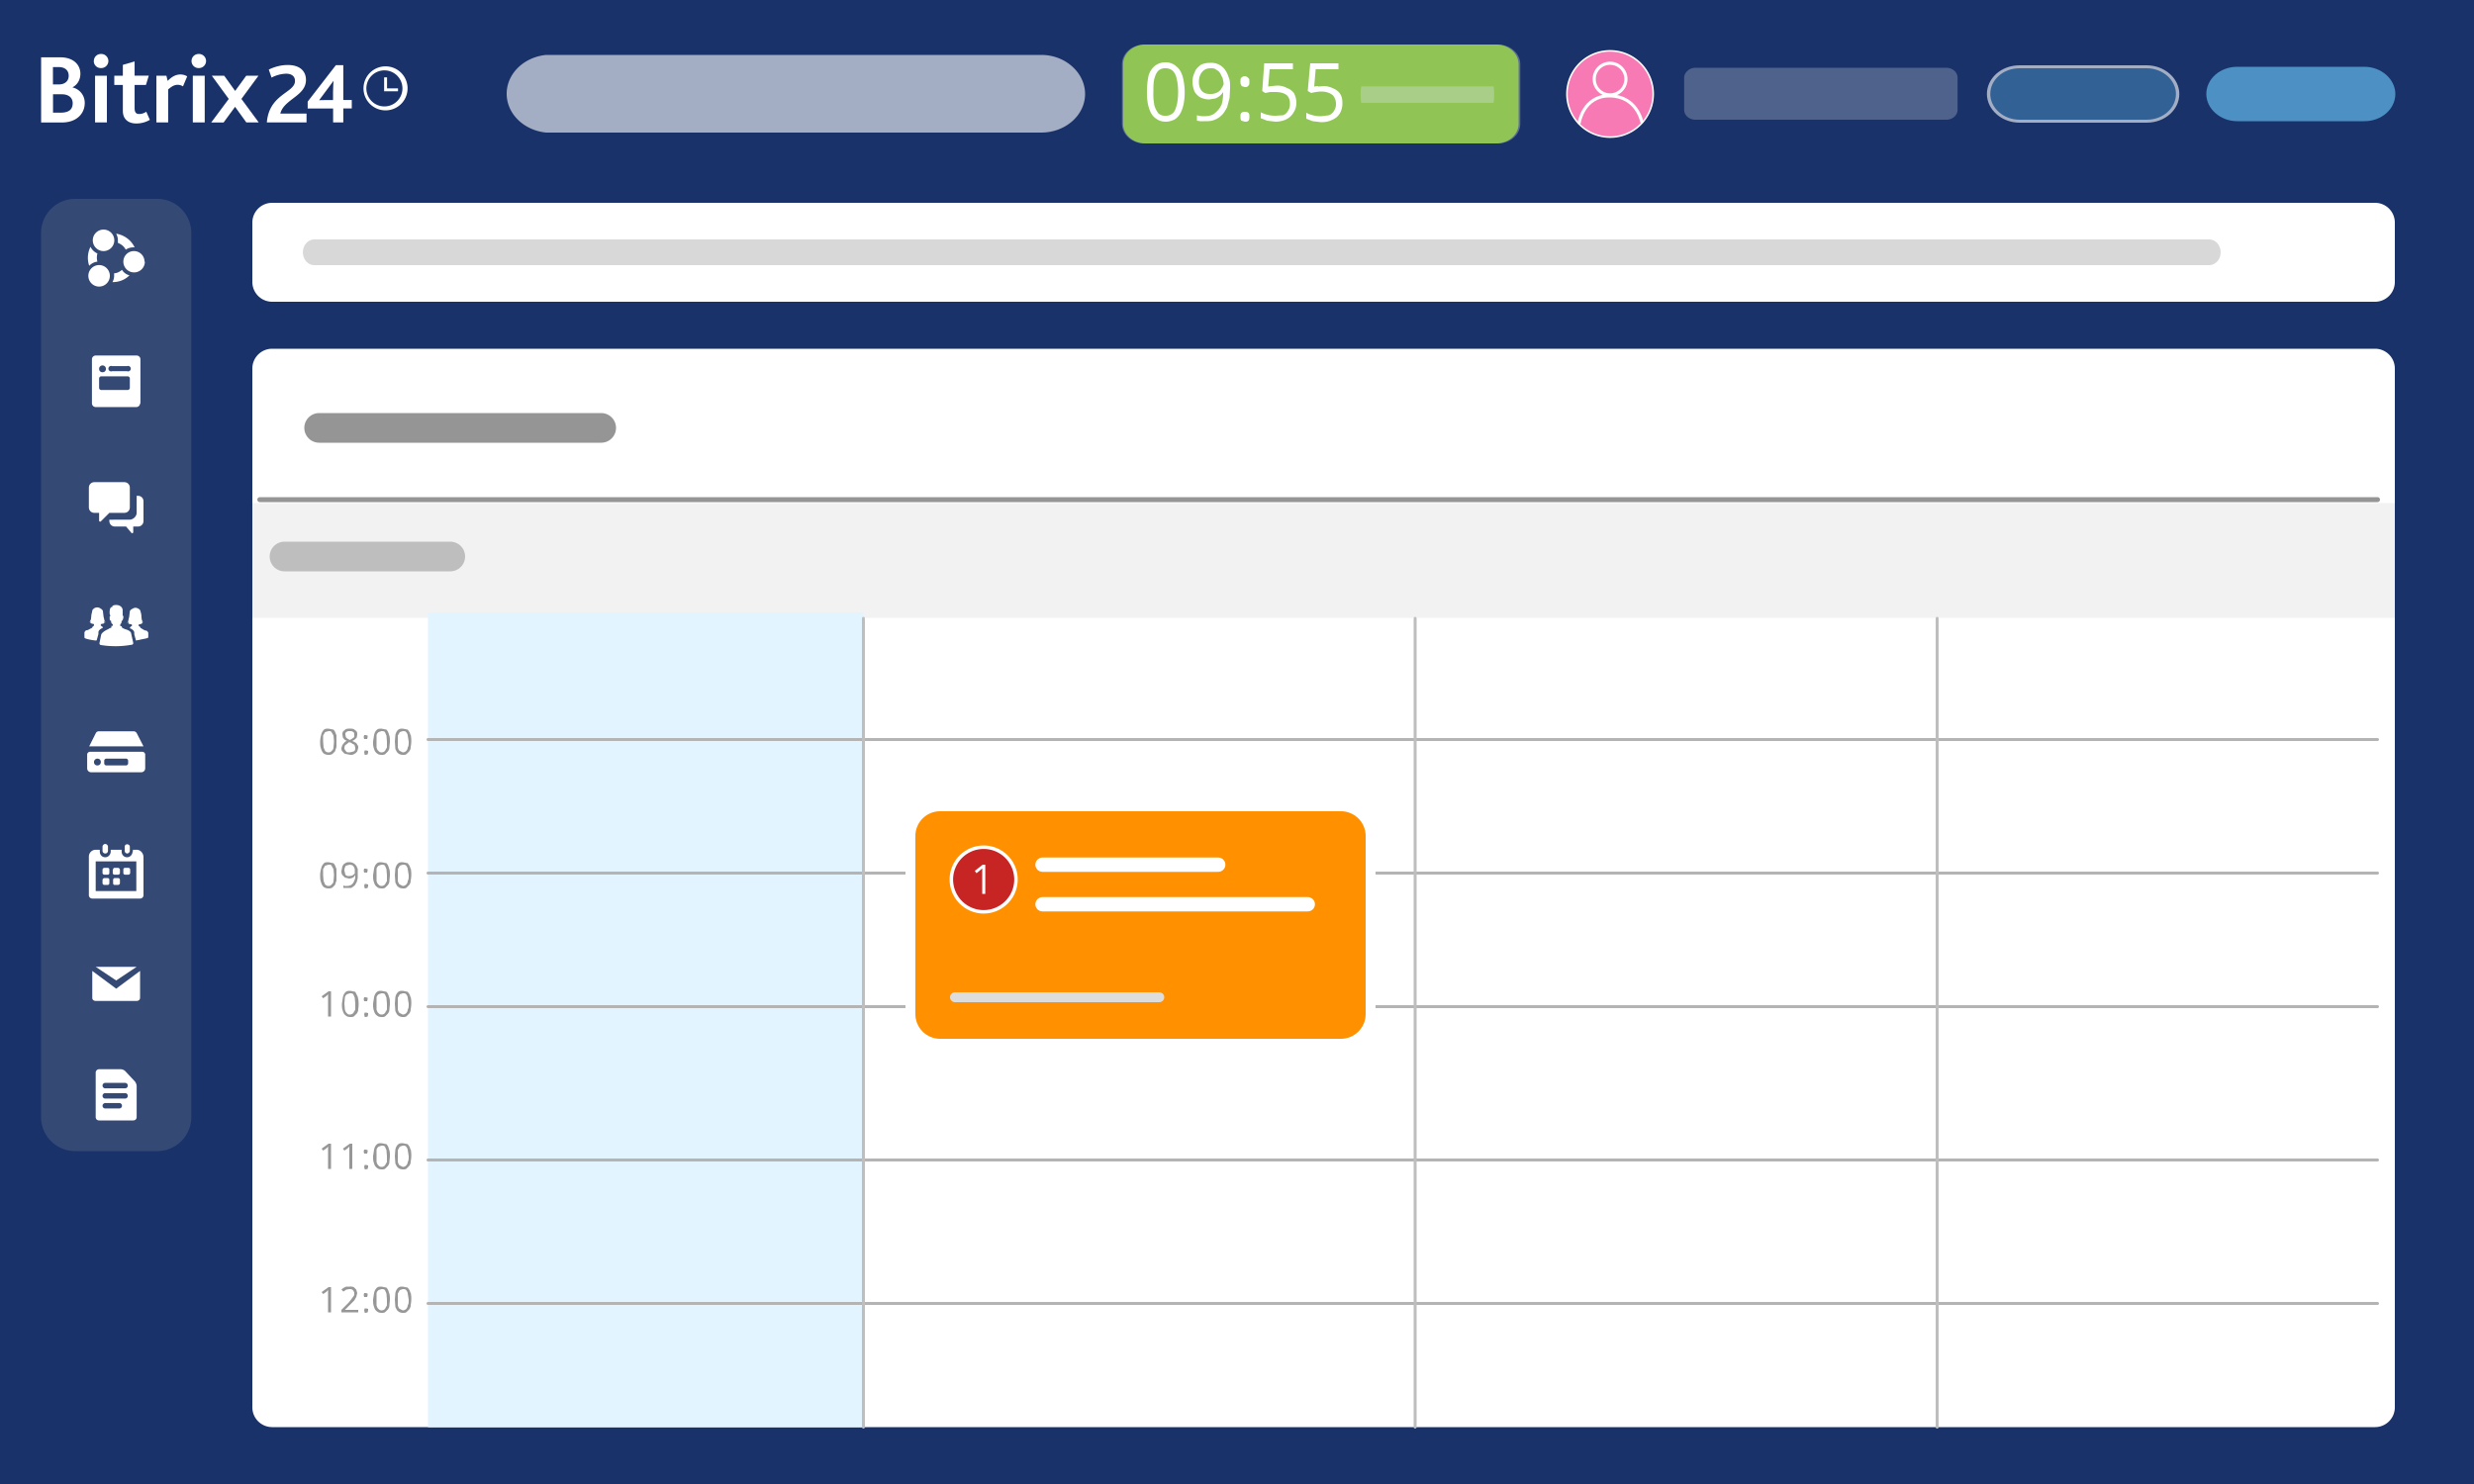<svg xmlns="http://www.w3.org/2000/svg" xmlns:xlink="http://www.w3.org/1999/xlink" preserveAspectRatio="xMidYMid meet" width="500" height="300" viewBox="0 0 500 300" style="width:100%;height:100%"><defs><animate repeatCount="indefinite" dur="6.48s" begin="0s" xlink:href="#_R_G_L_5_G_D_0_P_0" fill="freeze" attributeName="fill-opacity" from="1" to="1" keyTimes="0;0.031;0.136;0.247;0.346;0.475;0.586;0.698;0.815;0.926;1" values="1;1;0;1;1;0;1;1;0;1;1" keySplines="0.167 0.167 0.833 0.833;0.167 0.167 0.833 0.833;0.167 0.167 0.833 0.833;0.167 0.167 0.833 0.833;0.167 0.167 0.833 0.833;0.167 0.167 0.833 0.833;0.167 0.167 0.833 0.833;0.167 0.167 0.833 0.833;0.167 0.167 0.833 0.833;0 0 0 0" calcMode="spline"/><animate attributeType="XML" attributeName="opacity" dur="6s" from="0" to="1" xlink:href="#time_group"/></defs><g id="_R_G"><g id="_R_G_L_39_G" transform="translate(250 150)"><path id="_R_G_L_39_G_D_0_P_0" fill="#193269" fill-opacity="1" fill-rule="nonzero" d="M250-150v300h-500v-300h500z"/></g><g id="_R_G_L_38_G" transform="matrix(.69 0 0 .69 8.3 40.2)"><g id="_R_G_L_38_G_L_8_G" opacity=".2"><path id="_R_G_L_38_G_L_8_G_D_0_P_0" fill="#a6a6a6" fill-opacity="1" fill-rule="nonzero" d="M10 0h24a10 10 0 0 1 10 10v259a10 10 0 0 1-10 10H10a10 10 0 0 1-10-10V10A10 10 0 0 1 10 0z"/></g><g id="_R_G_L_38_G_L_7_G"><path id="_R_G_L_38_G_L_7_G_D_0_P_0" fill="#fff" fill-opacity="1" fill-rule="nonzero" d="M18.3 15.3a3.1 3.1 0 1 0 0-6.3 3.1 3.1 0 0 0 0 6.3zm4.2-3.2v.8c1 .4 1.8 1 2.3 2 .7-.5 1.5-.7 2.4-.7h.2c-1-2.1-3-3.6-5.4-4 .3.6.5 1.2.5 2zm-8 2c.4.8 1.1 1.5 2 1.9a4.6 4.6 0 0 0 0 2.4c-1 .1-1.8.6-2.4 1.2a7.2 7.2 0 0 1 .4-5.6zm6.9 8.5v-.8c.8 0 1.6-.4 2.3-1 .5.8 1.3 1.4 2.2 1.6-1.3 1.3-3 2-5 2 .3-.5.5-1.2.5-1.8zm9-4.2a3.1 3.1 0 1 1-6.3 0 3.1 3.1 0 0 1 6.2 0zM17 25.7a3.1 3.1 0 1 0 0-6.3 3.1 3.1 0 0 0 0 6.3z"/></g><g id="_R_G_L_38_G_L_6_G"><path id="_R_G_L_38_G_L_6_G_D_0_P_0" fill="#fff" fill-opacity="1" fill-rule="nonzero" d="M29 59.9c0 .6-.5 1.1-1.1 1.1H16c-.6 0-1.1-.5-1.1-1.1V47c0-.6.5-1.1 1.1-1.1H28c.6 0 1.1.5 1.1 1.1V60zM17.6 52c-.3 0-.6.3-.6.6v2.8c0 .3.3.6.6.6h7.8c.3 0 .6-.3.6-.6v-2.8c0-.3-.3-.6-.6-.6h-7.8zm3.2-3a.8.8 0 1 0 0 1.5h4.4a.8.8 0 1 0 0-1.5h-4.4zM18 50.8c.6 0 1-.4 1-1 0-.5-.4-1-1-1a1 1 0 0 0-1 1c0 .6.4 1 1 1z"/></g><g id="_R_G_L_38_G_L_5_G"><path id="_R_G_L_38_G_L_5_G_D_0_P_0" fill="#fff" fill-opacity="1" fill-rule="nonzero" d="M14 84.6c0-.9.7-1.6 1.6-1.6h8.8c.9 0 1.6.7 1.6 1.6v5.8c0 .9-.7 1.6-1.6 1.6H20l-2.5 2.5c-.2.2-.5 0-.5-.2V92h-1.4c-.9 0-1.6-.7-1.6-1.6v-5.8zm6 9.4v.4c0 .9.7 1.6 1.6 1.6h3.3l1.6 1.9c.1.2.5 0 .5-.2V96h1.4c.9 0 1.6-.7 1.6-1.6v-5.8c0-.9-.7-1.6-1.6-1.6H28v5c0 1-1 2-2.1 2H20z"/></g><g id="_R_G_L_38_G_L_4_G" fill="#fff" fill-opacity="1" fill-rule="nonzero"><path id="_R_G_L_38_G_L_4_G_D_0_P_0" d="M26.7 130.6c.2 0 .3-.3.3-.5l-.6-2.7c0-.5-.6-1-1.7-1.3a4 4 0 0 1-1-.5l-.1-.4h-.4v-.6c.4-.1.4-1 .4-1 .2.2.4-.5.4-.5.3-1-.1-1-.1-1v-1.7c-.3-2-3.5-1.5-3-.8-1-.2-.8 2-.8 2l.2.6c-.3.2-.2.4-.2.6v.4c.1.5.4.4.4.4 0 1 .5 1 .5 1v.5h-.4v.5l-.5.2-.5.3c-.9.4-1.8 1-2 1.6l-.5 2.5c0 .2.1.4.3.5a26.3 26.3 0 0 0 9.3-.1z"/><path id="_R_G_L_38_G_L_4_G_D_1_P_0" d="M31.1 128.7c.2 0 .3-.2.3-.4v-1.2s-.3-.6-.6-.6-.7-.2-1-.4l-.5-.3a.9.9 0 0 1-.3-.3c0-.2-.2-.3-.4-.3v-.5l.8-.2.3-.2-.1-.2-.1-.3.4.4a10 10 0 0 1-.4-.9l-.1-.8c0-.6-.1-1.1-.3-1.7 0-.2-.2-.5-.4-.6a2 2 0 0 0-1-.4h-.1a2 2 0 0 0-1 .4c-.3.1-.5.4-.6.6l-.2 1.7-.2.8c0 .4-.2.6-.4 1l.5-.5-.1.4-.1.1.2.2.9.2v.5c-.2 0-.3.1-.5.3l-.1.3c.8.3 1.3.8 1.3 1.3v.5l.5 1.8 3.3-.7z"/><path id="_R_G_L_38_G_L_4_G_D_2_P_0" d="M16.2 129.4H16c-1-.1-2.1-.3-3-.6a.4.4 0 0 1-.3-.4V127s.3-.6.6-.6.7-.2 1-.4l.6-.3.2-.3c.1-.2.2-.3.4-.3v-.5l-.8-.2-.3-.2.1-.2.1-.3a2 2 0 0 1-.4.4l.4-.9.1-.8c0-.6.2-1.1.3-1.7 0-.2.2-.5.4-.6.3-.3.7-.4 1.1-.4.4 0 .8.2 1 .4.3.1.5.4.6.6l.2 1.7.2.8c0 .3.2.6.4 1l-.5-.5.1.4.1.1-.2.2-.9.2v.5c.2 0 .3.1.5.3l.1.3c-.8.3-1.3.8-1.3 1.3v.5l-.5 1.8z"/></g><g id="_R_G_L_38_G_L_3_G"><path id="_R_G_L_38_G_L_3_G_D_0_P_0" fill="#fff" fill-opacity="1" fill-rule="nonzero" d="M14.3 162h15.4c.4 0 .8.4.8.8v4c0 .7-.5 1.2-1.2 1.2H14.7c-.7 0-1.2-.5-1.2-1.2v-4c0-.4.4-.8.8-.8zm4.8 2c-.3 0-.6.3-.6.6v.8c0 .3.3.6.6.6h5.8c.3 0 .6-.3.6-.6v-.8c0-.3-.3-.6-.6-.6h-5.8zm-2.6 2c.6 0 1-.4 1-1s-.4-1-1-1a1 1 0 0 0-1 1c0 .6.4 1 1 1zm.4-10h10.2c.4 0 .7.2.9.5l2 3.9H14.1l1.9-3.8c.2-.4.5-.6.9-.6z"/></g><g id="_R_G_L_38_G_L_2_G"><path id="_R_G_L_38_G_L_2_G_D_0_P_0" fill="#fff" fill-opacity="1" fill-rule="nonzero" d="M27.9 202.8v-8.7H16v8.7H28zm-1-11.6v-.5H28c1.1 0 2 1 2 2.2v11a1 1 0 0 1-1 1.1H15a1 1 0 0 1-1-1.1v-11.2c0-1.1.9-2 2-2h1.2v.5c0 1 .7 1.7 1.6 1.7.9 0 1.6-.8 1.6-1.7v-.5h3.2v.5c0 1 .7 1.7 1.6 1.7.9 0 1.6-.8 1.6-1.7zm-7.3-1.4v1.2a.8.8 0 1 1-1.6 0v-1.2c0-.4.4-.8.8-.8s.8.4.8.8zm6.4 0v1.2c0 .4-.4.8-.8.8a.8.8 0 0 1-.7-.8v-1.2c0-.4.3-.7.7-.7.4 0 .8.3.8.7zm-7.5 6.2c-.2 0-.5.3-.5.5v1c0 .3.3.5.5.5h1c.3 0 .5-.2.5-.5v-1c0-.3-.2-.5-.5-.5h-1zm0 3c-.2 0-.5.3-.5.5v1c0 .3.3.5.5.5h1c.3 0 .5-.2.5-.5v-1c0-.3-.2-.5-.5-.5h-1zm2.6-2.5c0-.3.2-.5.4-.5h1c.3 0 .6.3.6.5v1c0 .3-.3.5-.5.5h-1a.5.5 0 0 1-.6-.5v-1zm.4 2.5c-.2 0-.4.3-.4.5v1c0 .3.2.5.4.5h1c.3 0 .6-.2.6-.5v-1c0-.3-.3-.5-.5-.5h-1zm2.6-2.5c0-.3.2-.5.5-.5h1c.3 0 .5.3.5.5v1c0 .3-.3.5-.5.5h-1a.5.5 0 0 1-.5-.5v-1z"/></g><g id="_R_G_L_38_G_L_1_G"><path id="_R_G_L_38_G_L_1_G_D_0_P_0" fill="#fff" fill-opacity="1" fill-rule="nonzero" d="m22 229-6-4h12l-6 4zm7-2.8v-.2.2zm0 0-7 5.2-7-5.2v8c0 .4.4.8 1 .8h12c.6 0 1-.4 1-.9v-7.9z"/></g><g id="_R_G_L_38_G_L_0_G"><path id="_R_G_L_38_G_L_0_G_D_0_P_0" fill="#fff" fill-opacity="1" fill-rule="nonzero" d="M17 255a1 1 0 0 0-1 1v13c0 .6.4 1 1 1h10c.6 0 1-.4 1-1v-9c0-.5-.2-1-.5-1.4l-2.8-3a2 2 0 0 0-1.4-.6H17zm1.8 4h5.8c.4 0 .8.3.8.8 0 .4-.3.8-.8.8h-5.8a.8.8 0 0 1 0-1.6zm0 3h5.8c.4 0 .8.3.8.8 0 .4-.3.8-.8.8h-5.8a.8.8 0 0 1 0-1.6zm-.8 3.7c0-.4.4-.8.8-.8h4.1a.8.8 0 0 1 0 1.6h-4.1a.8.8 0 0 1-.8-.8z"/></g></g><g id="_R_G_L_37_G" transform="matrix(.144 0 0 .144 1.5 -2.7)" fill="#fff" fill-opacity="1" fill-rule="nonzero"><path id="_R_G_L_37_G_D_0_P_0" d="M364.1 190.6h55.7v-12.4H383c5-20.2 36-24.6 36-47.2 0-12.2-8.3-21-25.5-21-11 0-20.2 3.3-26.7 6.4l3.9 11.3a46.6 46.6 0 0 1 20.6-5.5c6.4 0 12.3 2.8 12.3 10.2 0 16.9-36.2 18-39.5 58.2z"/><path id="_R_G_L_37_G_D_1_P_0" d="M530.6 173.7a30.9 30.9 0 1 1 .1-61.8 30.9 30.9 0 0 1 0 61.8zm0-56.1a25.3 25.3 0 1 0 .1 50.5 25.3 25.3 0 0 0 0-50.5z"/><path id="_R_G_L_37_G_D_2_P_0" d="M548.2 142.8h-15.4v-15.4h-4.1v19.5h19.5v-4.1z"/><path id="_R_G_L_37_G_D_3_P_0" d="M47.3 99.2H74c19.5 0 28.4 11.2 28.4 23.1 0 8-3.9 15.3-11 19v.2a22 22 0 0 1 17.1 22c0 14.2-10.8 27.2-32 27.2H47.3V99.2zm24.5 38.1c9.3 0 14.2-5 14.2-12.2 0-6.8-4.3-12.2-14.3-12.2h-7.8v24.4h8zm2.8 39.6c11.1 0 17-4 17-13.3 0-7.8-5.9-12.5-15.2-12.5H64v25.8h10.7z"/><path id="_R_G_L_37_G_D_4_P_0" d="M121.3 104.5c0-5.6 4.3-10 10-10a10 10 0 0 1 10.4 10 10 10 0 0 1-10.3 9.8 9.8 9.8 0 0 1-10.2-9.8zM123 125h16.6v65.6h-16.6V125z"/><path id="_R_G_L_37_G_D_5_P_0" d="M162 174.4V138H150v-13H162v-15.2l16.5-4.8v20h19.9l-4 13h-15.9v32.5c0 6 2.1 8.3 6.4 8.3 4 0 7.5-1.5 10-3.2l5 11.4a37.6 37.6 0 0 1-19.1 5.1c-11.7 0-18.8-6.6-18.8-17.6z"/><path id="_R_G_L_37_G_D_6_P_0" d="M209.1 125h14l1.8 7.3c6-6 11.4-9 18-9 3.1 0 6.8.9 9.4 2.7l-5.9 14a14 14 0 0 0-7.4-2.2c-4.3 0-8 1.8-13.4 6.5v46.3h-16.5V125z"/><path id="_R_G_L_37_G_D_7_P_0" d="M258.4 104.5c0-5.6 4.3-10 10.1-10a10 10 0 0 1 10.3 10 10 10 0 0 1-10.3 9.8 9.8 9.8 0 0 1-10.1-9.8zm1.8 20.5h16.7v65.6h-16.7V125z"/><path id="_R_G_L_37_G_D_8_P_0" d="M310.6 157.6 286.8 125h17.4l15.4 21.4 15.6-21.4h17.2l-24 32.6 24.3 33h-17.4l-15.8-21.9-16.1 22H286l24.6-33z"/><path id="_R_G_L_37_G_D_9_P_0" d="M471.4 159.2v-49H461l-39.6 51.2v9.7h35.7v19.5h14.3V171h11.9v-11.9h-12zM457 147.8v11.4h-9.5l-10 .2 20.2-27.2c-.1 2.3-.7 9.2-.7 15.6z"/></g><g id="_R_G_L_36_G" transform="translate(267.5 51)"><path id="_R_G_L_36_G_D_0_P_0" fill="#fff" fill-opacity="1" fill-rule="nonzero" d="M216.5-6V6a4 4 0 0 1-4 4h-425a4 4 0 0 1-4-4V-6a4 4 0 0 1 4-4h425a4 4 0 0 1 4 4z"/></g><g id="_R_G_L_35_G" transform="translate(267.5 179.5)"><path id="_R_G_L_35_G_D_0_P_0" fill="#fff" fill-opacity="1" fill-rule="nonzero" d="M216.5-105v210a4 4 0 0 1-4 4h-425a4 4 0 0 1-4-4v-210a4 4 0 0 1 4-4h425a4 4 0 0 1 4 4z"/></g><g id="_R_G_L_34_G" transform="matrix(1 0 0 .261 267.5 113.3)"><path id="_R_G_L_34_G_D_0_P_0" fill="#f2f2f2" fill-opacity="1" fill-rule="nonzero" d="M216.5-44.5v89h-433v-89h433z"/></g><g id="_R_G_L_33_G" transform="matrix(1 0 0 .992 130.5 206.2)"><path id="_R_G_L_33_G_D_0_P_0" fill="#e1f4ff" fill-opacity="1" fill-rule="nonzero" d="M44-83V83h-88V-83h88z"/></g><g id="_R_G_L_32_G" opacity=".3" transform="matrix(1.137 0 0 1 267 19)"><path id="_R_G_L_32_G_D_0_P_0" fill="#fff" fill-opacity="1" fill-rule="nonzero" d="M35.4-6V6a4 4 0 0 1-4 4h-62.8a4 4 0 0 1-4-4V-6a4 4 0 0 1 4-4h62.8a4 4 0 0 1 4 4z"/></g><g id="_R_G_L_31_G" opacity=".6" transform="matrix(1.137 0 0 1 267 19)"><path id="_R_G_L_31_G_D_0_P_0" fill="#b1ff2a" fill-opacity="1" fill-rule="nonzero" d="M35.1-6V6a4 4 0 0 1-4 4h-62.3a4 4 0 0 1-4-4V-6a4 4 0 0 1 4-4h62.3a4 4 0 0 1 4 4z"/></g><g id="_R_G_L_30_G" opacity=".6" transform="matrix(1.137 0 0 1 368 19)"><path id="_R_G_L_30_G_D_0_P_0" fill="#7282a2" fill-opacity="1" fill-rule="nonzero" d="M24.3-3.3v6.5a2 2 0 0 1-2 2h-44.6a2 2 0 0 1-2-2v-6.5c0-1 .9-2 2-2h44.6a2 2 0 0 1 2 2z"/></g><g id="_R_G_L_29_G" opacity=".6" transform="matrix(1.137 0 0 1 160.4 19)"><path id="_R_G_L_29_G_D_0_P_0" fill="#fff" fill-opacity="1" fill-rule="nonzero" d="M51.8 0c0 4.3-3.5 7.8-7.8 7.8h-88a7.9 7.9 0 0 1 0-15.7h88c4.3 0 7.8 3.6 7.8 7.9z"/></g><g id="_R_G_L_28_G" opacity=".6" transform="matrix(1.137 0 0 1 465 19)"><path id="_R_G_L_28_G_D_0_P_0" fill="#6fceff" fill-opacity="1" fill-rule="nonzero" d="M16.8 0c0 3-2.4 5.5-5.5 5.5h-22.6c-3 0-5.5-2.5-5.5-5.5s2.4-5.5 5.5-5.5h22.6c3 0 5.5 2.5 5.5 5.5z"/></g><g id="_R_G_L_27_G" opacity=".6" transform="matrix(1.137 0 0 1 421 19)"><path id="_R_G_L_27_G_D_0_P_0" fill="#6fceff" fill-opacity=".5" fill-rule="nonzero" d="M16.8 0c0 3-2.4 5.5-5.5 5.5h-22.6c-3 0-5.5-2.5-5.5-5.5s2.4-5.5 5.5-5.5h22.6c3 0 5.5 2.5 5.5 5.5z"/><path id="_R_G_L_27_G_D_1_P_0" stroke="#fff" stroke-linecap="round" stroke-linejoin="round" fill="none" stroke-width=".6" stroke-opacity="1" d="M16.8 0s0 0 0 0c0 3-2.4 5.5-5.5 5.5h-22.6c-3 0-5.5-2.5-5.5-5.5 0 0 0 0 0 0 0-3 2.4-5.5 5.5-5.5h22.6c3 0 5.5 2.5 5.5 5.5z"/></g><g id="_R_G_L_26_G" opacity=".5" transform="matrix(.891 0 0 1 239.5 103.3)"><path id="_R_G_L_26_G_D_0_P_0" fill="#b1b1b1" fill-opacity="1" fill-rule="nonzero" d="M-197.5-52.3h429.8"/><path id="_R_G_L_26_G_D_1_P_0" stroke="#b1b1b1" stroke-linecap="round" stroke-linejoin="round" fill="none" stroke-width="5.2" stroke-opacity="1" d="M-197.5-52.3h429.8"/></g><g id="_R_G_L_25_G" transform="matrix(.317 0 0 .317 325.4 19)"><path id="_R_G_L_25_G_D_0_P_0" stroke="#fff" stroke-linecap="round" stroke-linejoin="round" fill="none" stroke-width="2" stroke-opacity="1" d="M0-27a27 27 0 1 1 0 54 27 27 0 0 1 0-54z"/><path id="_R_G_L_25_G_D_1_P_0" fill="#f87ab5" fill-opacity="1" fill-rule="nonzero" d="M0-27a27 27 0 1 1 0 54 27 27 0 0 1 0-54z"/><path id="_R_G_L_25_G_D_2_P_0" stroke="#fff" stroke-linecap="round" stroke-linejoin="round" fill="none" stroke-width="2" stroke-opacity="1" d="M0-19.6A10 10 0 1 1 0 .6a10 10 0 0 1 0-20.2z"/><path id="_R_G_L_25_G_D_3_P_0" fill="#f87ab5" fill-opacity="1" fill-rule="nonzero" d="M-19.7 18.3S-17 1.2-.5 1.2c17.6 0 20.7 16.5 20.7 16.5"/><path id="_R_G_L_25_G_D_4_P_0" stroke="#fff" stroke-linecap="round" stroke-linejoin="round" fill="none" stroke-width="2" stroke-opacity="1" d="M-19.7 18.3S-17 1.2-.5 1.2c17.6 0 20.7 16.5 20.7 16.5"/></g><g id="_R_G_L_24_G" transform="translate(251.6 24.4)"><path id="_R_G_L_24_G_D_0_P_0" stroke="#141313" stroke-linecap="round" stroke-linejoin="round" fill="none" stroke-width="0" stroke-opacity="1" d="M14.8-7a7 7 0 0 0-.8.1l.3-3.5h4.6v-1.2h-5.7L12.7-6l.7.4a9.6 9.6 0 0 1 2-.3c1 0 1.8.3 2.3.7.4.4.7 1 .7 1.8 0 .5-.1 1-.4 1.4-.2.4-.6.7-1 .9l-1.6.2a6.4 6.4 0 0 1-3-.7v1.2l1.3.5 1.7.2c1 0 1.7-.2 2.3-.5.7-.3 1.2-.8 1.5-1.3a4 4 0 0 0 .5-2c0-.8-.1-1.4-.5-2a3 3 0 0 0-1.3-1c-.6-.3-1.3-.5-2-.5l-1.1.1z"/><path id="_R_G_L_24_G_D_1_P_0" fill="#fff" fill-opacity="1" fill-rule="nonzero" d="M14.8-7a7 7 0 0 0-.8.1l.3-3.5h4.6v-1.2h-5.7L12.7-6l.7.4a9.6 9.6 0 0 1 2-.3c1 0 1.8.3 2.3.7.4.4.7 1 .7 1.8 0 .5-.1 1-.4 1.4-.2.4-.6.7-1 .9l-1.6.2a6.4 6.4 0 0 1-3-.7v1.2l1.3.5 1.7.2c1 0 1.7-.2 2.3-.5.7-.3 1.2-.8 1.5-1.3a4 4 0 0 0 .5-2c0-.8-.1-1.4-.5-2a3 3 0 0 0-1.3-1c-.6-.3-1.3-.5-2-.5l-1.1.1z"/><path id="_R_G_L_24_G_D_2_P_0" stroke="#141313" stroke-linecap="round" stroke-linejoin="round" fill="none" stroke-width="0" stroke-opacity="1" d="M5.5-7a7 7 0 0 0-.8.1l.3-3.5h4.7v-1.2H3.9L3.5-6l.6.4 1-.2h1c1 0 1.8.2 2.3.6.5.4.7 1 .7 1.8 0 .5-.1 1-.4 1.4-.2.4-.5.7-1 .9L6.2-1a6.5 6.5 0 0 1-3-.7v1.2l1.3.5 1.7.2C7 .2 7.8 0 8.4-.3c.6-.3 1.1-.8 1.4-1.3.4-.6.6-1.3.6-2 0-.8-.2-1.4-.5-2a3 3 0 0 0-1.4-1c-.5-.3-1.2-.5-2-.5l-1 .1z"/><path id="_R_G_L_24_G_D_3_P_0" fill="#fff" fill-opacity="1" fill-rule="nonzero" d="M5.5-7a7 7 0 0 0-.8.1l.3-3.5h4.7v-1.2H3.9L3.5-6l.6.4 1-.2h1c1 0 1.8.2 2.3.6.5.4.7 1 .7 1.8 0 .5-.1 1-.4 1.4-.2.4-.5.7-1 .9L6.2-1a6.5 6.5 0 0 1-3-.7v1.2l1.3.5 1.7.2C7 .2 7.8 0 8.4-.3c.6-.3 1.1-.8 1.4-1.3.4-.6.6-1.3.6-2 0-.8-.2-1.4-.5-2a3 3 0 0 0-1.4-1c-.5-.3-1.2-.5-2-.5l-1 .1z"/><path id="_R_G_L_24_G_D_4_P_0" stroke="#141313" stroke-linecap="round" stroke-linejoin="round" fill="none" stroke-width="0" stroke-opacity="1" d="m-.7-7 .7.2c.3 0 .5 0 .7-.3.2-.1.2-.4.2-.7 0-.4 0-.7-.2-.8A1 1 0 0 0 0-9a1 1 0 0 0-.7.3c-.2.1-.2.4-.2.8 0 .3 0 .6.2.7zm0 7 .7.2C.3.2.5.2.7 0c.2-.2.2-.5.2-.8 0-.4 0-.6-.2-.8a1 1 0 0 0-.7-.2 1 1 0 0 0-.7.2c-.2.2-.2.4-.2.8 0 .3 0 .6.2.8z"/><path id="_R_G_L_24_G_D_5_P_0" fill="#fff" fill-opacity="1" fill-rule="nonzero" d="m-.7-7 .7.2c.3 0 .5 0 .7-.3.2-.1.2-.4.2-.7 0-.4 0-.7-.2-.8A1 1 0 0 0 0-9a1 1 0 0 0-.7.3c-.2.1-.2.4-.2.8 0 .3 0 .6.2.7zm0 7 .7.2C.3.2.5.2.7 0c.2-.2.2-.5.2-.8 0-.4 0-.6-.2-.8a1 1 0 0 0-.7-.2 1 1 0 0 0-.7.2c-.2.2-.2.4-.2.8 0 .3 0 .6.2.8z"/><path id="_R_G_L_24_G_D_6_P_0" stroke="#141313" stroke-linecap="round" stroke-linejoin="round" fill="none" stroke-width="0" stroke-opacity="1" d="M-5.8-10.3c.4.2.6.4.8.7l.5 1 .2 1c0 .4-.2.7-.4 1-.2.4-.5.7-.9.9a3 3 0 0 1-1.4.3c-.8 0-1.3-.2-1.7-.6-.4-.5-.6-1-.6-1.8 0-1 .3-1.7.7-2.1.4-.5 1-.7 1.7-.7.4 0 .8 0 1.1.3zm2.5 1.5c-.2-.7-.5-1.2-.8-1.6a3.4 3.4 0 0 0-2.8-1.3c-.8 0-1.4.1-2 .4-.5.4-1 .8-1.2 1.4-.3.6-.5 1.3-.5 2 0 .8.2 1.4.4 2 .3.5.7.9 1.2 1.2.5.2 1 .4 1.8.4l1.2-.2a3 3 0 0 0 1.6-1.3s0 0 0 0c0 1-.1 1.8-.3 2.5C-5-2.6-5.5-2-6-1.6c-.5.5-1.3.7-2.3.7a5 5 0 0 1-1.4-.2V0l.7.1h.7c.9 0 1.6 0 2.2-.3.6-.2 1.1-.6 1.5-1 .4-.4.7-1 1-1.5l.5-1.9.1-2c0-.9 0-1.6-.3-2.2z"/><path id="_R_G_L_24_G_D_7_P_0" fill="#fff" fill-opacity="1" fill-rule="nonzero" d="M-5.8-10.3c.4.2.6.4.8.7l.5 1 .2 1c0 .4-.2.7-.4 1-.2.4-.5.7-.9.9a3 3 0 0 1-1.4.3c-.8 0-1.3-.2-1.7-.6-.4-.5-.6-1-.6-1.8 0-1 .3-1.7.7-2.1.4-.5 1-.7 1.7-.7.4 0 .8 0 1.1.3zm2.5 1.5c-.2-.7-.5-1.2-.8-1.6a3.4 3.4 0 0 0-2.8-1.3c-.8 0-1.4.1-2 .4-.5.4-1 .8-1.2 1.4-.3.6-.5 1.3-.5 2 0 .8.2 1.4.4 2 .3.5.7.9 1.2 1.2.5.2 1 .4 1.8.4l1.2-.2a3 3 0 0 0 1.6-1.3c0 1-.1 1.8-.3 2.5C-5-2.6-5.5-2-6-1.6c-.5.5-1.3.7-2.3.7a5 5 0 0 1-1.4-.2V0l.7.1h.7c.9 0 1.6 0 2.2-.3.6-.2 1.1-.6 1.5-1 .4-.4.7-1 1-1.5l.5-1.9.1-2c0-.9 0-1.6-.3-2.2z"/><path id="_R_G_L_24_G_D_8_P_0" stroke="#141313" stroke-linecap="round" stroke-linejoin="round" fill="none" stroke-width="0" stroke-opacity="1" d="M-18.3-8.5c.2-.7.4-1.2.8-1.6a2 2 0 0 1 1.5-.5c.6 0 1 .2 1.4.5.4.4.7 1 .8 1.6.2.8.3 1.6.3 2.7 0 1-.1 2-.3 2.7-.2.7-.4 1.3-.8 1.6A2 2 0 0 1-16-1a2 2 0 0 1-1.5-.5c-.3-.4-.6-.9-.8-1.6a12 12 0 0 1-.2-2.7c0-1 0-2 .2-2.7zm5.7-.5c-.3-.9-.7-1.6-1.3-2-.5-.5-1.3-.8-2.1-.8-1 0-1.7.3-2.3.8a4 4 0 0 0-1.2 2c-.2 1-.3 2-.3 3.2 0 1.3.1 2.3.4 3.2.3 1 .7 1.6 1.2 2 .6.5 1.3.8 2.2.8.7 0 1.2-.2 1.7-.4.5-.3.9-.7 1.2-1.2.3-.5.5-1.1.7-1.9a12.8 12.8 0 0 0-.2-5.7z"/><path id="_R_G_L_24_G_D_9_P_0" fill="#fff" fill-opacity="1" fill-rule="nonzero" d="M-18.3-8.5c.2-.7.4-1.2.8-1.6a2 2 0 0 1 1.5-.5c.6 0 1 .2 1.4.5.4.4.7 1 .8 1.6.2.8.3 1.6.3 2.7 0 1-.1 2-.3 2.7-.2.7-.4 1.3-.8 1.6A2 2 0 0 1-16-1a2 2 0 0 1-1.5-.5c-.3-.4-.6-.9-.8-1.6a12 12 0 0 1-.2-2.7c0-1 0-2 .2-2.7zm5.7-.5c-.3-.9-.7-1.6-1.3-2-.5-.5-1.3-.8-2.1-.8-1 0-1.7.3-2.3.8a4 4 0 0 0-1.2 2c-.2 1-.3 2-.3 3.2 0 1.3.1 2.3.4 3.2.3 1 .7 1.6 1.2 2 .6.5 1.3.8 2.2.8.7 0 1.2-.2 1.7-.4.5-.3.9-.7 1.2-1.2.3-.5.5-1.1.7-1.9a12.8 12.8 0 0 0-.2-5.7z"/></g><g id="_R_G_L_23_G" opacity=".5" transform="matrix(.062 0 0 .64 287.4 52.6)"><path id="_R_G_L_23_G_D_0_P_0" fill="#b1b1b1" fill-opacity="1" fill-rule="nonzero" d="M-197.5-52.3h429.8"/><path id="_R_G_L_23_G_D_1_P_0" stroke="#c1d7ba" stroke-linecap="round" stroke-linejoin="round" fill="none" stroke-width="5.2" stroke-opacity="1" d="M-197.5-52.3h429.8"/></g><g id="_R_G_L_22_G" transform="translate(247 150)"><path id="_R_G_L_22_G_D_0_P_0" fill="#fff" fill-opacity="1" fill-rule="nonzero" d="M-182.5-63.5h57"/><path id="_R_G_L_22_G_D_1_P_0" stroke="#959595" stroke-linecap="round" stroke-linejoin="round" fill="none" stroke-width="6" stroke-opacity="1" d="M-182.5-63.5h57"/></g><g id="_R_G_L_21_G" transform="translate(240 176)"><path id="_R_G_L_21_G_D_0_P_0" fill="#fff" fill-opacity="1" fill-rule="nonzero" d="M-182.5-63.5h33.5"/><path id="_R_G_L_21_G_D_1_P_0" stroke="#bebebe" stroke-linecap="round" stroke-linejoin="round" fill="none" stroke-width="6" stroke-opacity="1" d="M-182.5-63.5h33.5"/></g><g id="_R_G_L_20_G" transform="translate(250 139.5)"><path id="_R_G_L_20_G_D_0_P_0" fill="#fff" fill-opacity="1" fill-rule="nonzero" d="M-197.5-38.5h428"/><path id="_R_G_L_20_G_D_1_P_0" stroke="#959595" stroke-linecap="round" stroke-linejoin="round" fill="none" stroke-width="1" stroke-opacity="1" d="M-197.5-38.5h428"/></g><g id="_R_G_L_19_G" transform="translate(250 188)"><path id="_R_G_L_19_G_D_0_P_0" fill="#fff" fill-opacity="1" fill-rule="nonzero" d="M-163.5-38.5h394"/><path id="_R_G_L_19_G_D_1_P_0" stroke="#b4b4b4" stroke-linecap="round" stroke-linejoin="round" fill="none" stroke-width=".6" stroke-opacity="1" d="M-163.5-38.5h394"/></g><g id="_R_G_L_18_G" transform="translate(250 215)"><path id="_R_G_L_18_G_D_0_P_0" fill="#fff" fill-opacity="1" fill-rule="nonzero" d="M-163.5-38.5h394"/><path id="_R_G_L_18_G_D_1_P_0" stroke="#b4b4b4" stroke-linecap="round" stroke-linejoin="round" fill="none" stroke-width=".6" stroke-opacity="1" d="M-163.5-38.5h394"/></g><g id="_R_G_L_17_G" transform="translate(250 242)"><path id="_R_G_L_17_G_D_0_P_0" fill="#fff" fill-opacity="1" fill-rule="nonzero" d="M-163.5-38.5h394"/><path id="_R_G_L_17_G_D_1_P_0" stroke="#b4b4b4" stroke-linecap="round" stroke-linejoin="round" fill="none" stroke-width=".6" stroke-opacity="1" d="M-163.5-38.5h394"/></g><g id="_R_G_L_16_G" transform="translate(250 273)"><path id="_R_G_L_16_G_D_0_P_0" fill="#fff" fill-opacity="1" fill-rule="nonzero" d="M-163.5-38.5h394"/><path id="_R_G_L_16_G_D_1_P_0" stroke="#b4b4b4" stroke-linecap="round" stroke-linejoin="round" fill="none" stroke-width=".6" stroke-opacity="1" d="M-163.5-38.5h394"/></g><g id="_R_G_L_15_G" transform="translate(250 302)"><path id="_R_G_L_15_G_D_0_P_0" fill="#fff" fill-opacity="1" fill-rule="nonzero" d="M-163.5-38.5h394"/><path id="_R_G_L_15_G_D_1_P_0" stroke="#b4b4b4" stroke-linecap="round" stroke-linejoin="round" fill="none" stroke-width=".6" stroke-opacity="1" d="M-163.5-38.5h394"/></g><g id="_R_G_L_14_G" transform="translate(250 150)"><path id="_R_G_L_14_G_D_0_P_0" fill="#e1f4ff" fill-opacity="1" fill-rule="nonzero" d="M-75.5-25v163.5"/><path id="_R_G_L_14_G_D_1_P_0" stroke="#bebebe" stroke-linecap="round" stroke-linejoin="round" fill="none" stroke-width=".6" stroke-opacity="1" d="M-75.5-25v163.5"/></g><g id="_R_G_L_13_G" transform="translate(361.5 150)"><path id="_R_G_L_13_G_D_0_P_0" fill="#e1f4ff" fill-opacity="1" fill-rule="nonzero" d="M-75.5-25v163.5"/><path id="_R_G_L_13_G_D_1_P_0" stroke="#bebebe" stroke-linecap="round" stroke-linejoin="round" fill="none" stroke-width=".6" stroke-opacity="1" d="M-75.5-25v163.5"/></g><g id="_R_G_L_12_G" transform="translate(467 150)"><path id="_R_G_L_12_G_D_0_P_0" fill="#e1f4ff" fill-opacity="1" fill-rule="nonzero" d="M-75.5-25v163.5"/><path id="_R_G_L_12_G_D_1_P_0" stroke="#bebebe" stroke-linecap="round" stroke-linejoin="round" fill="none" stroke-width=".6" stroke-opacity="1" d="M-75.5-25v163.5"/></g><g id="_R_G_L_11_G" transform="translate(83.3 152.5)" fill="#979797" fill-opacity="1" fill-rule="nonzero"><path id="_R_G_L_11_G_D_0_P_0" d="m-2.9-3.8.4-.7.6-.2c.3 0 .5 0 .7.2.1.2.3.4.3.7l.2 1.2c0 .5 0 .9-.2 1.2 0 .3-.2.6-.3.7a1 1 0 0 1-.7.3l-.6-.3c-.2-.1-.3-.4-.4-.7v-2.4zM-.4-4c0-.4-.3-.7-.5-1l-1-.2c-.4 0-.7 0-1 .3-.2.2-.4.5-.5 1l-.1 1.3.1 1.5c.2.4.3.7.6.9.2.2.6.3 1 .3.2 0 .5 0 .7-.2l.5-.5c.2-.3.3-.5.3-.9A6.2 6.2 0 0 0-.3-4z"/><path id="_R_G_L_11_G_D_1_P_0" d="M-7.2-3.8c0-.3.2-.5.4-.7l.6-.2c.3 0 .5 0 .7.2l.3.7.1 1.2v1.2l-.4.7c-.2.2-.4.3-.7.3-.2 0-.5-.1-.6-.3-.2-.1-.3-.4-.4-.7v-2.4zm2.5-.2a2 2 0 0 0-.5-1l-1-.2c-.4 0-.7 0-1 .3-.2.2-.4.5-.5 1l-.2 1.3c0 .6 0 1 .2 1.5.1.4.3.7.6.9.2.2.5.3 1 .3.2 0 .5 0 .7-.2l.5-.5c.2-.3.3-.5.3-.9l.1-1c0-.6 0-1.1-.2-1.5z"/><path id="_R_G_L_11_G_D_2_P_0" d="M-9.7-3.1h.6l.1-.4v-.3l-.4-.1h-.3l-.1.4.1.4zm0 3c.1.2.2.2.3.2L-9 0l.1-.4v-.3l-.4-.1h-.3l-.1.4.1.4z"/><path id="_R_G_L_11_G_D_3_P_0" d="M-12-4.5c.3 0 .3.3.3.5v.5l-.4.3-.5.3-.5-.3a1 1 0 0 1-.3-.3l-.1-.5c0-.2 0-.4.2-.5.2-.2.4-.2.7-.2.3 0 .5 0 .7.2zm-1.6 2.7.4-.3.5-.4.1.1c.3 0 .4.2.6.3.2 0 .3.2.4.3l.1.5c0 .3 0 .5-.3.7l-.8.2c-.4 0-.7 0-.8-.3a.8.8 0 0 1-.3-.6l.1-.5zm.2-3.3-.5.4c-.2.2-.2.5-.2.7l.1.6.3.4.5.3c-.2 0-.4.2-.5.3l-.4.5-.2.6c0 .3 0 .5.2.7.2.2.3.4.6.5l1 .2c.3 0 .6 0 .8-.2.3-.1.4-.3.6-.5l.2-.7c0-.3 0-.5-.2-.6 0-.2-.2-.4-.4-.5a3 3 0 0 0-.6-.3l.5-.3.4-.4.1-.6c0-.3 0-.5-.2-.7l-.5-.4a2 2 0 0 0-.8-.1 2 2 0 0 0-.8.1z"/><path id="_R_G_L_11_G_D_4_P_0" d="m-18-3.8.4-.7.7-.2c.3 0 .5 0 .6.2l.4.7.1 1.2-.1 1.2c0 .3-.2.6-.4.7-.1.2-.3.3-.6.3s-.5-.1-.7-.3l-.3-.7-.1-1.2v-1.2zm2.6-.2a2 2 0 0 0-.5-1l-1-.2c-.4 0-.8 0-1 .3-.2.2-.4.5-.5 1a5 5 0 0 0-.2 1.3c0 .6 0 1 .2 1.5.1.4.3.7.5.9.3.2.6.3 1 .3.3 0 .5 0 .8-.2l.5-.5.3-.9V-4z"/></g><g id="_R_G_L_10_G" transform="translate(83.3 179.5)" fill="#979797" fill-opacity="1" fill-rule="nonzero"><path id="_R_G_L_10_G_D_0_P_0" d="m-2.9-3.8.4-.7.6-.2c.3 0 .5 0 .7.2.1.2.3.4.3.7l.2 1.2c0 .5 0 .9-.2 1.2 0 .3-.2.6-.3.7a1 1 0 0 1-.7.3l-.6-.3c-.2-.1-.3-.4-.4-.7v-2.4zM-.4-4c0-.4-.3-.7-.5-1l-1-.2c-.4 0-.7 0-1 .3-.2.2-.4.5-.5 1l-.1 1.3.1 1.5c.2.4.3.7.6.9.2.2.6.3 1 .3.2 0 .5 0 .7-.2l.5-.5c.2-.3.3-.5.3-.9A6.2 6.2 0 0 0-.3-4z"/><path id="_R_G_L_10_G_D_1_P_0" d="M-7.2-3.8c0-.3.2-.5.4-.7l.6-.2c.3 0 .5 0 .7.2l.3.7.1 1.2v1.2l-.4.7c-.2.2-.4.3-.7.3-.2 0-.5-.1-.6-.3-.2-.1-.3-.4-.4-.7v-2.4zm2.5-.2a2 2 0 0 0-.5-1l-1-.2c-.4 0-.7 0-1 .3-.2.2-.4.5-.5 1l-.2 1.3c0 .6 0 1 .2 1.5.1.4.3.7.6.9.2.2.5.3 1 .3.2 0 .5 0 .7-.2l.5-.5c.2-.3.3-.5.3-.9l.1-1c0-.6 0-1.1-.2-1.5z"/><path id="_R_G_L_10_G_D_2_P_0" d="M-9.7-3.1h.6l.1-.4v-.3l-.4-.1h-.3l-.1.4.1.4zm0 3c.1.2.2.2.3.2L-9 0l.1-.4v-.3l-.4-.1h-.3l-.1.4.1.4z"/><path id="_R_G_L_10_G_D_3_P_0" d="m-12.1-4.6.3.3.2.5v.9l-.5.4-.6.1c-.3 0-.6 0-.8-.3l-.2-.8c0-.4.1-.7.3-1l.8-.2.5.1zm1 .7c0-.3-.2-.6-.3-.7a1.6 1.6 0 0 0-1.3-.6c-.3 0-.6 0-.8.2-.3.1-.4.3-.6.6l-.2 1c0 .2 0 .5.2.8l.5.5.8.2a1.6 1.6 0 0 0 1-.3l.3-.4c0 .5 0 .8-.2 1.1-.1.4-.3.6-.5.8-.3.2-.6.3-1 .3h-.4a2 2 0 0 1-.3-.1V0h1.6l.7-.5.4-.7.2-.8v-2z"/><path id="_R_G_L_10_G_D_4_P_0" d="m-18-3.8.4-.7.7-.2c.3 0 .5 0 .6.2l.4.7.1 1.2-.1 1.2c0 .3-.2.6-.4.7-.1.2-.3.3-.6.3s-.5-.1-.7-.3l-.3-.7-.1-1.2v-1.2zm2.6-.2a2 2 0 0 0-.5-1l-1-.2c-.4 0-.8 0-1 .3-.2.2-.4.5-.5 1a5 5 0 0 0-.2 1.3c0 .6 0 1 .2 1.5.1.4.3.7.5.9.3.2.6.3 1 .3.3 0 .5 0 .8-.2l.5-.5.3-.9V-4z"/></g><g id="_R_G_L_9_G" transform="translate(83.3 205.5)" fill="#979797" fill-opacity="1" fill-rule="nonzero"><path id="_R_G_L_9_G_D_0_P_0" d="m-2.9-3.8.4-.7.6-.2c.3 0 .5 0 .7.2.1.2.3.4.3.7l.2 1.2c0 .5 0 .9-.2 1.2 0 .3-.2.6-.3.7a1 1 0 0 1-.7.3l-.6-.3c-.2-.1-.3-.4-.4-.7v-2.4zM-.4-4c0-.4-.3-.7-.5-1l-1-.2c-.4 0-.7 0-1 .3-.2.2-.4.5-.5 1l-.1 1.3.1 1.5c.2.4.3.7.6.9.2.2.6.3 1 .3.2 0 .5 0 .7-.2l.5-.5c.2-.3.3-.5.3-.9A6.2 6.2 0 0 0-.3-4z"/><path id="_R_G_L_9_G_D_1_P_0" d="M-7.2-3.8c0-.3.2-.5.4-.7l.6-.2c.3 0 .5 0 .7.2l.3.7.1 1.2v1.2l-.4.7c-.2.2-.4.3-.7.3-.2 0-.5-.1-.6-.3-.2-.1-.3-.4-.4-.7v-2.4zm2.5-.2a2 2 0 0 0-.5-1l-1-.2c-.4 0-.7 0-1 .3-.2.2-.4.5-.5 1l-.2 1.3c0 .6 0 1 .2 1.5.1.4.3.7.6.9.2.2.5.3 1 .3.2 0 .5 0 .7-.2l.5-.5c.2-.3.3-.5.3-.9l.1-1c0-.6 0-1.1-.2-1.5z"/><path id="_R_G_L_9_G_D_2_P_0" d="M-9.7-3.1h.6l.1-.4v-.3l-.4-.1h-.3l-.1.4.1.4zm0 3c.1.2.2.2.3.2L-9 0l.1-.4v-.3l-.4-.1h-.3l-.1.4.1.4z"/><path id="_R_G_L_9_G_D_3_P_0" d="M-13.6-3.8c0-.3.2-.5.4-.7l.6-.2c.3 0 .5 0 .7.2l.3.7.1 1.2v1.2l-.4.7a1 1 0 0 1-.7.3c-.3 0-.5-.1-.6-.3-.2-.1-.3-.4-.4-.7l-.1-1.2.1-1.2zM-11-4l-.5-1-1-.2c-.4 0-.7 0-1 .3-.2.2-.4.5-.5 1l-.2 1.3c0 .6 0 1 .2 1.5.1.4.3.7.6.9.2.2.5.3 1 .3.2 0 .5 0 .7-.2l.5-.5c.2-.3.3-.5.3-.9A6.2 6.2 0 0 0-11-4z"/><path id="_R_G_L_9_G_D_4_P_0" d="M-16.4-5.1h-.5l-1.4 1 .3.4.6-.4.2-.2.2-.2V0h.6v-5.1z"/></g><g id="_R_G_L_8_G" transform="translate(83.3 236.3)" fill="#979797" fill-opacity="1" fill-rule="nonzero"><path id="_R_G_L_8_G_D_0_P_0" d="m-2.9-3.8.4-.7.6-.2c.3 0 .5 0 .7.2.1.2.3.4.3.7l.2 1.2c0 .5 0 .9-.2 1.2 0 .3-.2.6-.3.7a1 1 0 0 1-.7.3l-.6-.3c-.2-.1-.3-.4-.4-.7v-2.4zM-.4-4c0-.4-.3-.7-.5-1l-1-.2c-.4 0-.7 0-1 .3-.2.2-.4.5-.5 1l-.1 1.3.1 1.5c.2.4.3.7.6.9.2.2.6.3 1 .3.2 0 .5 0 .7-.2l.5-.5c.2-.3.3-.5.3-.9A6.2 6.2 0 0 0-.3-4z"/><path id="_R_G_L_8_G_D_1_P_0" d="M-7.2-3.8c0-.3.2-.5.4-.7l.6-.2c.3 0 .5 0 .7.2l.3.7.1 1.2v1.2l-.4.7c-.2.2-.4.3-.7.3-.2 0-.5-.1-.6-.3-.2-.1-.3-.4-.4-.7v-2.4zm2.5-.2a2 2 0 0 0-.5-1l-1-.2c-.4 0-.7 0-1 .3-.2.2-.4.5-.5 1l-.2 1.3c0 .6 0 1 .2 1.5.1.4.3.7.6.9.2.2.5.3 1 .3.2 0 .5 0 .7-.2l.5-.5c.2-.3.3-.5.3-.9l.1-1c0-.6 0-1.1-.2-1.5z"/><path id="_R_G_L_8_G_D_2_P_0" d="M-9.7-3.1h.6l.1-.4v-.3l-.4-.1h-.3l-.1.4.1.4zm0 3c.1.2.2.2.3.2L-9 0l.1-.4v-.3l-.4-.1h-.3l-.1.4.1.4z"/><path id="_R_G_L_8_G_D_3_P_0" d="M-12.1-5.1h-.5l-1.4 1 .3.4.6-.4.2-.2.2-.2V0h.6v-5.1z"/><path id="_R_G_L_8_G_D_4_P_0" d="M-16.4-5.1h-.5l-1.4 1 .3.4.6-.4.2-.2.2-.2V0h.6v-5.1z"/></g><g id="_R_G_L_7_G" transform="translate(83.3 265.3)" fill="#979797" fill-opacity="1" fill-rule="nonzero"><path id="_R_G_L_7_G_D_0_P_0" d="m-2.9-3.8.4-.7.6-.2c.3 0 .5 0 .7.2.1.2.3.4.3.7l.2 1.2c0 .5 0 .9-.2 1.2 0 .3-.2.6-.3.7a1 1 0 0 1-.7.3l-.6-.3c-.2-.1-.3-.4-.4-.7v-2.4zM-.4-4c0-.4-.3-.7-.5-1l-1-.2c-.4 0-.7 0-1 .3-.2.2-.4.5-.5 1l-.1 1.3.1 1.5c.2.4.3.7.6.9.2.2.6.3 1 .3.2 0 .5 0 .7-.2l.5-.5c.2-.3.3-.5.3-.9A6.2 6.2 0 0 0-.3-4z"/><path id="_R_G_L_7_G_D_1_P_0" d="M-7.2-3.8c0-.3.2-.5.4-.7l.6-.2c.3 0 .5 0 .7.2l.3.7.1 1.2v1.2l-.4.7c-.2.2-.4.3-.7.3-.2 0-.5-.1-.6-.3-.2-.1-.3-.4-.4-.7v-2.4zm2.5-.2a2 2 0 0 0-.5-1l-1-.2c-.4 0-.7 0-1 .3-.2.2-.4.5-.5 1l-.2 1.3c0 .6 0 1 .2 1.5.1.4.3.7.6.9.2.2.5.3 1 .3.2 0 .5 0 .7-.2l.5-.5c.2-.3.3-.5.3-.9l.1-1c0-.6 0-1.1-.2-1.5z"/><path id="_R_G_L_7_G_D_2_P_0" d="M-9.7-3.1h.6l.1-.4v-.3l-.4-.1h-.3l-.1.4.1.4zm0 3c.1.2.2.2.3.2L-9 0l.1-.4v-.3l-.4-.1h-.3l-.1.4.1.4z"/><path id="_R_G_L_7_G_D_3_P_0" d="M-11-.5h-2.6l1.2-1.2.7-.7.4-.7.2-.8-.2-.7-.5-.5a2 2 0 0 0-.9-.1h-.6a2.7 2.7 0 0 0-1 .6l.4.4.6-.4.6-.1c.3 0 .5 0 .7.2.2.2.3.4.3.7 0 .2 0 .4-.2.6a16.4 16.4 0 0 1-1 1.3l-1.4 1.4V0h3.4v-.5z"/><path id="_R_G_L_7_G_D_4_P_0" d="M-16.4-5.1h-.5l-1.4 1 .3.4.6-.4.2-.2.2-.2V0h.6v-5.1z"/></g><g id="_R_G_L_6_G" transform="translate(230.5 187)"><path id="_R_G_L_6_G_D_0_P_0" fill="#ffc67b" fill-opacity="1" fill-rule="nonzero" d="M46.5-18v36a6 6 0 0 1-6 6h-81a6 6 0 0 1-6-6v-36a6 6 0 0 1 6-6h81a6 6 0 0 1 6 6z"/><path id="_R_G_L_6_G_D_1_P_0" stroke="#fff" stroke-linecap="round" stroke-linejoin="round" fill="none" stroke-width="0" stroke-opacity="1" d="M46.5-18v36a6 6 0 0 1-6 6h-81a6 6 0 0 1-6-6v-36a6 6 0 0 1 6-6h81a6 6 0 0 1 6 6z"/></g><g id="_R_G_L_5_G" transform="translate(230.5 187)"><path id="_R_G_L_5_G_D_0_P_0" fill="#ff9000" fill-opacity="1" fill-rule="nonzero" d="M46.5-18v36a6 6 0 0 1-6 6h-81a6 6 0 0 1-6-6v-36a6 6 0 0 1 6-6h81a6 6 0 0 1 6 6z"/><path id="_R_G_L_5_G_D_1_P_0" stroke="#fff" stroke-linecap="round" stroke-linejoin="round" fill="none" stroke-width="2" stroke-opacity="1" d="M46.5-18v36a6 6 0 0 1-6 6h-81a6 6 0 0 1-6-6v-36a6 6 0 0 1 6-6h81a6 6 0 0 1 6 6z"/></g><g id="_R_G_L_4_G" transform="matrix(.702 0 0 .702 198.8 177.8)"><path id="_R_G_L_4_G_D_0_P_0" fill="#c72424" fill-opacity="1" fill-rule="nonzero" d="M0-9.3A9.3 9.3 0 1 1 0 9.3 9.3 9.3 0 0 1 0-9.3z"/><path id="_R_G_L_4_G_D_1_P_0" stroke="#fff" stroke-linecap="round" stroke-linejoin="round" fill="none" stroke-width="1" stroke-opacity="1" d="M0-9.3A9.3 9.3 0 1 1 0 9.3 9.3 9.3 0 0 1 0-9.3z"/></g><g id="_R_G_L_3_G" transform="matrix(.684 0 0 .684 200.7 180.7)"><path id="_R_G_L_3_G_D_0_P_0" fill="#fff" fill-opacity="1" fill-rule="nonzero" d="M-2.3-8.6h-.8l-2.3 1.8.5.7 1-.8.3-.3.4-.3V0h.9v-8.6z"/></g><g id="_R_G_L_2_G" transform="translate(254.5 150)"><path id="_R_G_L_2_G_D_0_P_0" fill="#c72424" fill-opacity="1" fill-rule="nonzero" d="M-43.8 24.8h35.5"/><path id="_R_G_L_2_G_D_1_P_0" stroke="#fff" stroke-linecap="round" stroke-linejoin="round" fill="none" stroke-width="2.9" stroke-opacity="1" d="M-43.8 24.8h35.5"/></g><g id="_R_G_L_1_G" transform="translate(236.8 176.8)"><path id="_R_G_L_1_G_D_0_P_0" fill="#c72424" fill-opacity="1" fill-rule="nonzero" d="M-43.8 24.8h41.3"/><path id="_R_G_L_1_G_D_1_P_0" stroke="#ddd" stroke-linecap="round" stroke-linejoin="round" fill="none" stroke-width="2" stroke-opacity="1" d="M-43.8 24.8h41.3"/></g><g id="_R_G_L_0_G" transform="translate(254.5 158)"><path id="_R_G_L_0_G_D_0_P_0" fill="#c72424" fill-opacity="1" fill-rule="nonzero" d="M-43.8 24.8H9.8"/><path id="_R_G_L_0_G_D_1_P_0" stroke="#fff" stroke-linecap="round" stroke-linejoin="round" fill="none" stroke-width="2.9" stroke-opacity="1" d="M-43.8 24.8H9.8"/></g></g></svg>